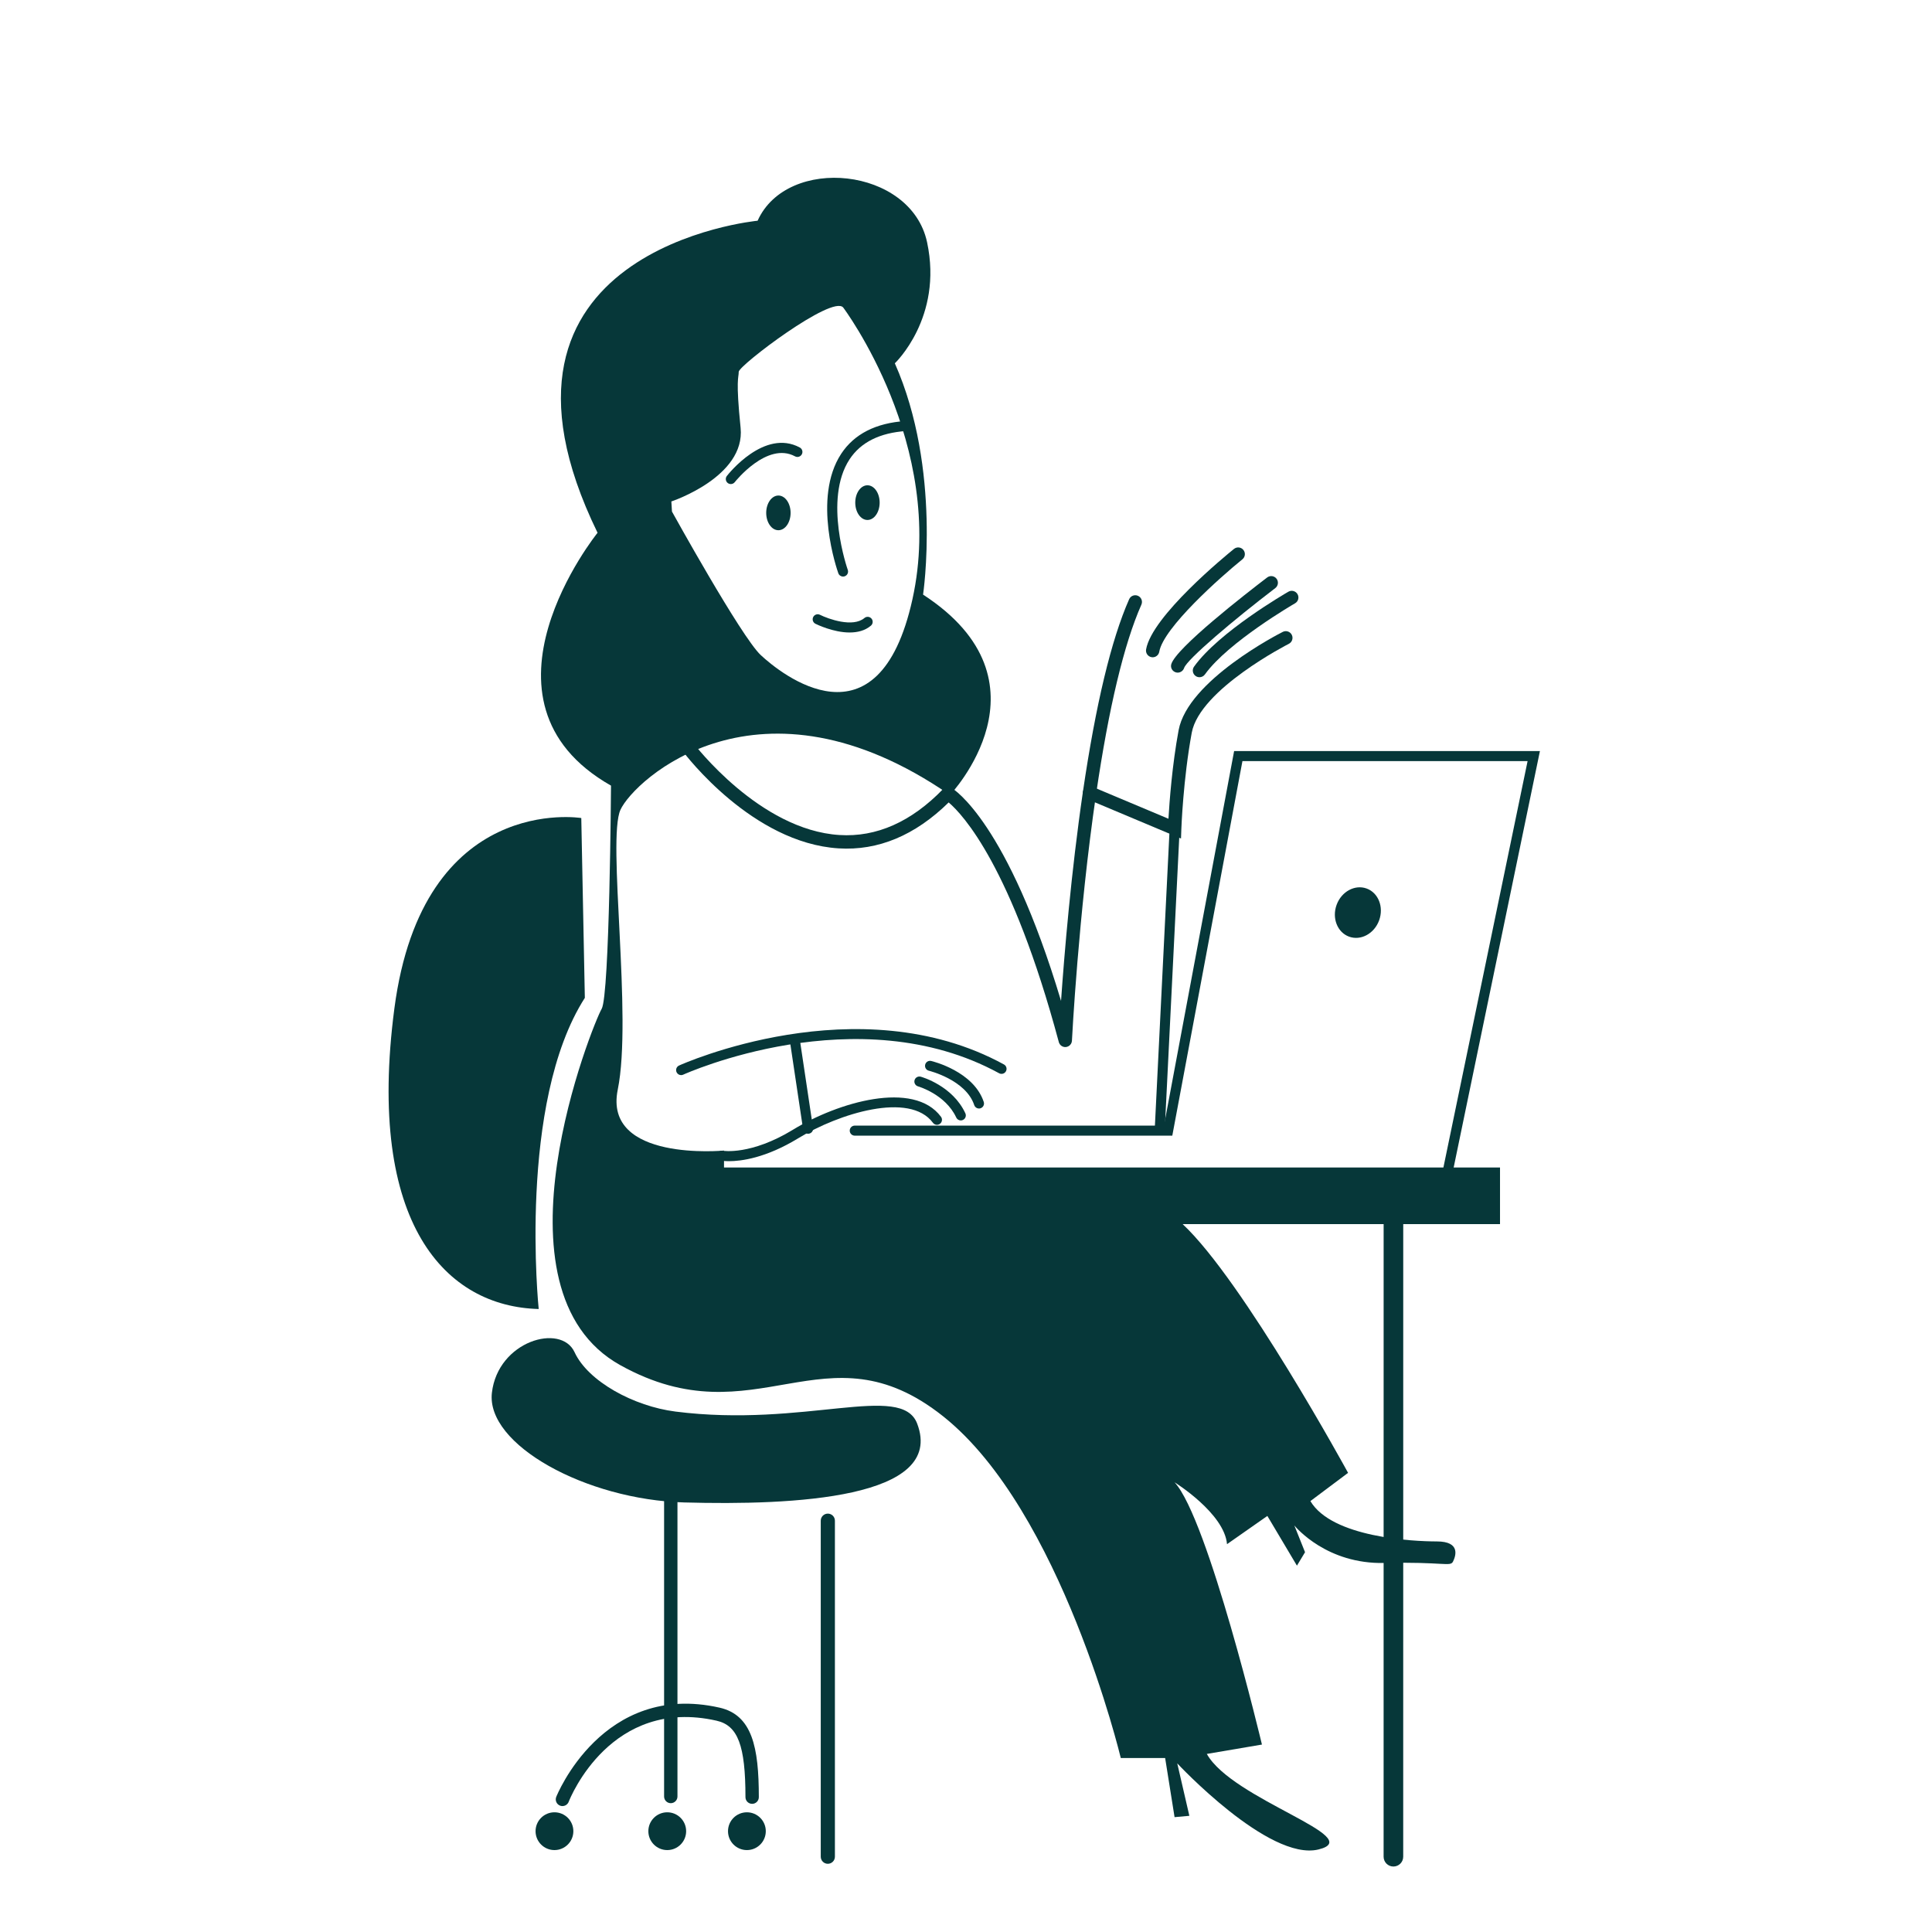 <svg xmlns="http://www.w3.org/2000/svg" id="Layer_1" data-name="Layer 1" viewBox="0 0 1500 1500"><defs><style>      .cls-1 {        fill: #063739;      }    </style></defs><path class="cls-1" d="M1164.6,906.46H562.12v-13.17s-93.97,9.02-82.49-47.34c11.48-56.41-8.36-194.23,2.08-217.19,10.44-23.01,107.58-113.81,255.84-11.53,0,0,83.53-87.69-20.88-155.58,0,0,14.6-97.09-21.92-179.58,0,0,37.56-35.48,25.04-93.97-12.52-58.49-108.57-67.89-131.58-16.73,0,0-231.79,21.92-124.26,242.28,0,0-105.45,130.49,10.44,196.31,0,0-1.04,162.9-7.27,173.35-6.29,10.44-90.85,218.23,14.6,276.67,105.45,58.49,158.75-33.4,250.59,39.69,91.89,73.09,137.87,265.24,137.87,265.24h34.44l7.32,45.92,11.48-1.04-9.4-40.73s71.01,76.26,109.66,66.86c38.6-9.4-66.86-38.65-86.7-74.18l42.8-7.27s-41.77-175.42-67.84-203.63c0,0,38.65,24,40.73,48.05l31.32-21.92,22.96,38.6,6.29-10.44-8.31-20.78c1.45,1.71,25.35,30.13,69.92,29.14,45.92-1.04,51.12,3.12,53.25-1.04,2.08-4.16,6.23-15.69-12.57-15.69s-81.4-3.12-98.13-31.32l29.25-21.92s-81.45-149.29-128.46-193.14h246.43v-43.89ZM575,332.14c-3.9-38.13-1.45-38.6-1.45-43.48s72.83-60.15,81.14-49.87c0,0,80.15,106.54,53.76,226.33-26.39,119.74-102.65,57.66-117.81,43.48-15.17-14.18-68.93-111.43-68.93-111.43l-.47-7.84s57.66-19.06,53.76-57.19Z"></path><path class="cls-1" d="M451.32,635.12s-123.08-20.21-145.13,147.88c-22.04,168.09,40.42,231.47,112.06,233.31,0,0-16.53-159.82,35.82-241.57l-2.76-139.62Z"></path><path class="cls-1" d="M524.25,1095.91c-32.08-4.08-67.67-23.33-78.17-46.08s-59.5-8.75-64.17,31.5,72.95,83.06,149.33,85.17c84.58,2.33,203.11-2.92,180.83-61.25-12.25-32.08-87.12,3.48-187.83-9.33Z"></path><path class="cls-1" d="M520.79,1399.99c-2.87,0-5.19-2.33-5.19-5.19v-233.27c0-2.87,2.33-5.19,5.19-5.19s5.19,2.33,5.19,5.19v233.27c0,2.87-2.33,5.19-5.19,5.19Z"></path><path class="cls-1" d="M642.72,1447.04h0c-3.03,0-5.49-2.46-5.49-5.49v-260.89c0-3.03,2.47-5.49,5.5-5.49h0c3.03,0,5.49,2.46,5.49,5.49v260.89c0,3.03-2.47,5.49-5.5,5.49Z"></path><path class="cls-1" d="M1081.84,1449.16h0c-4.21,0-7.61-3.41-7.61-7.61l.02-501.15c0-4.21,3.41-7.61,7.61-7.61h0c4.21,0,7.61,3.41,7.61,7.61l-.02,501.15c0,4.21-3.41,7.61-7.61,7.61Z"></path><path class="cls-1" d="M436.68,1402.24c-.63,0-1.26-.11-1.88-.36-2.67-1.04-3.99-4.04-2.96-6.72,.35-.91,36.02-89.86,126.8-69.35,25.41,5.75,30.51,30.85,30.51,69.5,0,2.87-2.33,5.19-5.19,5.19s-5.19-2.33-5.19-5.19c0-40.09-5.87-55.62-22.42-59.37-81.95-18.56-113.52,59.64-114.83,62.98-.8,2.05-2.76,3.31-4.84,3.31Z"></path><circle class="cls-1" cx="430.48" cy="1421.73" r="14.67"></circle><circle class="cls-1" cx="518.05" cy="1421.73" r="14.67"></circle><circle class="cls-1" cx="579.89" cy="1421.73" r="14.67"></circle><path class="cls-1" d="M1123.61,915.33c-.26,0-.53-.03-.8-.08-2.11-.44-3.46-2.5-3.02-4.61l66.23-319.73h-221.39l-54.46,290.81h-246.54c-2.15,0-3.9-1.75-3.9-3.9s1.75-3.9,3.9-3.9h240.08l54.46-290.81h237.43l-68.17,329.1c-.38,1.84-2,3.1-3.81,3.1Z"></path><path class="cls-1" d="M528.83,834.72c-1.47,0-2.88-.84-3.54-2.27-.9-1.95-.05-4.27,1.91-5.17,1.38-.63,139.05-62.77,252.26-.84,1.89,1.03,2.58,3.4,1.55,5.29-1.04,1.89-3.4,2.58-5.29,1.55-109.82-60.07-243.92,.47-245.26,1.08-.53,.24-1.08,.36-1.63,.36Z"></path><path class="cls-1" d="M566.02,901.54c-3.77,0-5.93-.39-6.21-.44-2.11-.41-3.5-2.45-3.09-4.56,.41-2.11,2.44-3.48,4.54-3.09h0c.21,.03,21.71,3.64,54.47-16.38,34.95-21.36,93.68-38.57,114.85-9.99,1.28,1.73,.92,4.17-.81,5.45-1.72,1.28-4.16,.92-5.45-.81-18.05-24.36-73.04-7.24-104.53,12-25.32,15.47-44.48,17.82-53.78,17.82Z"></path><path class="cls-1" d="M760.09,860.64c-1.63,0-3.15-1.03-3.7-2.66-6.52-19.57-34.92-26.6-35.21-26.67-2.09-.5-3.38-2.6-2.88-4.69,.5-2.09,2.59-3.39,4.69-2.88,1.34,.32,32.89,8.08,40.79,31.78,.68,2.04-.42,4.25-2.46,4.93-.41,.14-.82,.2-1.23,.2Z"></path><path class="cls-1" d="M745.96,869.9c-1.47,0-2.88-.83-3.54-2.26-8.36-18.04-29.45-24.13-29.66-24.19-2.07-.58-3.28-2.73-2.7-4.8,.58-2.07,2.73-3.27,4.79-2.71,1.01,.28,24.75,7.06,34.65,28.42,.9,1.95,.06,4.27-1.9,5.17-.53,.24-1.09,.36-1.64,.36Z"></path><path class="cls-1" d="M627.39,880.23c-1.9,0-3.56-1.39-3.85-3.32l-10.31-68.88c-.32-2.13,1.15-4.11,3.28-4.43,2.11-.32,4.11,1.15,4.43,3.28l10.31,68.88c.32,2.13-1.15,4.11-3.28,4.43-.2,.03-.39,.04-.58,.04Z"></path><path class="cls-1" d="M567.4,375.82c-.84,0-1.68-.27-2.39-.82-1.69-1.32-2-3.77-.68-5.46,1.18-1.51,29.15-36.92,56.63-22.1,1.89,1.02,2.6,3.38,1.58,5.28-1.02,1.9-3.38,2.61-5.28,1.58-21.68-11.66-46.54,19.71-46.78,20.03-.77,.98-1.92,1.5-3.08,1.5Z"></path><path class="cls-1" d="M654.54,447.64c-1.6,0-3.1-.99-3.67-2.58-.84-2.36-20.4-58.26,2.22-92.72,10.1-15.38,26.93-23.95,50.03-25.47,2.15-.15,4,1.48,4.14,3.63,.14,2.15-1.48,4-3.63,4.14-20.52,1.35-35.33,8.74-44.02,21.96-20.5,31.2-1.6,85.29-1.4,85.84,.72,2.03-.33,4.26-2.36,4.98-.43,.15-.88,.23-1.31,.23Z"></path><ellipse class="cls-1" cx="673.49" cy="390.24" rx="9.47" ry="13.47"></ellipse><ellipse class="cls-1" cx="604.35" cy="398.2" rx="9.47" ry="13.47"></ellipse><path class="cls-1" d="M659.7,491.07c-12.83,0-25.81-6.38-26.59-6.77-1.92-.96-2.7-3.3-1.74-5.23,.96-1.92,3.3-2.7,5.23-1.75,6.57,3.27,25.57,10.09,34.54,2.5,1.64-1.39,4.1-1.18,5.49,.46,1.39,1.64,1.18,4.1-.46,5.49-4.65,3.93-10.54,5.29-16.46,5.29Z"></path><path class="cls-1" d="M827.08,812.94c-2.32,0-4.4-1.56-5.01-3.85-36.58-136.19-74.58-176.76-85.52-186.08-26.06,25.6-54.82,37.61-85.51,35.66-66.89-4.21-118.77-72.51-120.94-75.42-1.72-2.3-1.25-5.55,1.04-7.27,2.3-1.71,5.55-1.25,7.27,1.04,.5,.67,51.24,67.4,113.32,71.28,28.77,1.84,55.89-10.23,80.57-35.77,1.65-1.72,4.27-2.08,6.34-.89,1.87,1.08,43.52,26.64,85.15,165.47,2.54-36.24,7.81-99.81,16.98-162.34,9.97-67.93,22.05-118.24,35.9-149.53,1.16-2.63,4.23-3.81,6.85-2.65,2.62,1.16,3.81,4.23,2.65,6.85-13.48,30.43-25.29,79.83-35.13,146.84-13.82,94.15-18.74,190.74-18.79,191.71-.13,2.55-2.09,4.63-4.64,4.91-.19,.02-.37,.03-.56,.03Z"></path><path class="cls-1" d="M916.94,651.04l-73.03-30.7c-2.64-1.11-3.89-4.16-2.77-6.8,1.11-2.64,4.15-3.89,6.8-2.77l59.25,24.91c.76-13.15,2.85-41.61,7.87-68.7,7.18-38.77,77.89-74.87,80.9-76.39,2.56-1.3,5.69-.27,6.98,2.3,1.29,2.56,.27,5.68-2.3,6.98-.69,.35-69.12,35.28-75.37,69.01-6.64,35.87-8.06,74.27-8.07,74.65l-.27,7.52Z"></path><path class="cls-1" d="M900.46,880.27c-.06,0-.13,0-.2,0-2.15-.11-3.8-1.94-3.7-4.08l11.55-233.04c.11-2.15,1.83-3.78,4.08-3.7,2.15,.11,3.8,1.94,3.7,4.08l-11.55,233.04c-.1,2.08-1.82,3.7-3.89,3.7Z"></path><path class="cls-1" d="M894.95,510.31c-.29,0-.59-.02-.89-.08-2.83-.49-4.72-3.17-4.24-6,4.46-25.86,61.72-72.79,68.24-78.05,2.23-1.8,5.5-1.46,7.3,.78,1.8,2.23,1.46,5.5-.78,7.3-16.86,13.63-61.31,53.08-64.53,71.74-.44,2.53-2.63,4.31-5.11,4.31Z"></path><path class="cls-1" d="M914.34,522.22c-.5,0-1-.07-1.5-.23-2.7-.84-4.25-3.61-3.46-6.32,3.68-12.6,57.92-54.72,74.45-67.33,2.29-1.74,5.54-1.3,7.28,.98,1.74,2.28,1.3,5.54-.98,7.28-32.31,24.64-68.56,55.35-70.78,62-.73,2.19-2.8,3.63-5,3.63Z"></path><path class="cls-1" d="M931.27,525.79c-1.05,0-2.11-.31-3.02-.97-2.33-1.67-2.87-4.92-1.19-7.25,19.33-26.97,71.06-56.91,73.25-58.17,2.48-1.43,5.66-.57,7.09,1.91,1.43,2.49,.58,5.66-1.91,7.09-.52,.3-51.97,30.09-69.99,55.22-1.01,1.42-2.61,2.17-4.23,2.17Z"></path><ellipse class="cls-1" cx="1054.29" cy="708.6" rx="19.89" ry="17.57" transform="translate(27.4 1456.35) rotate(-69.97)"></ellipse></svg>